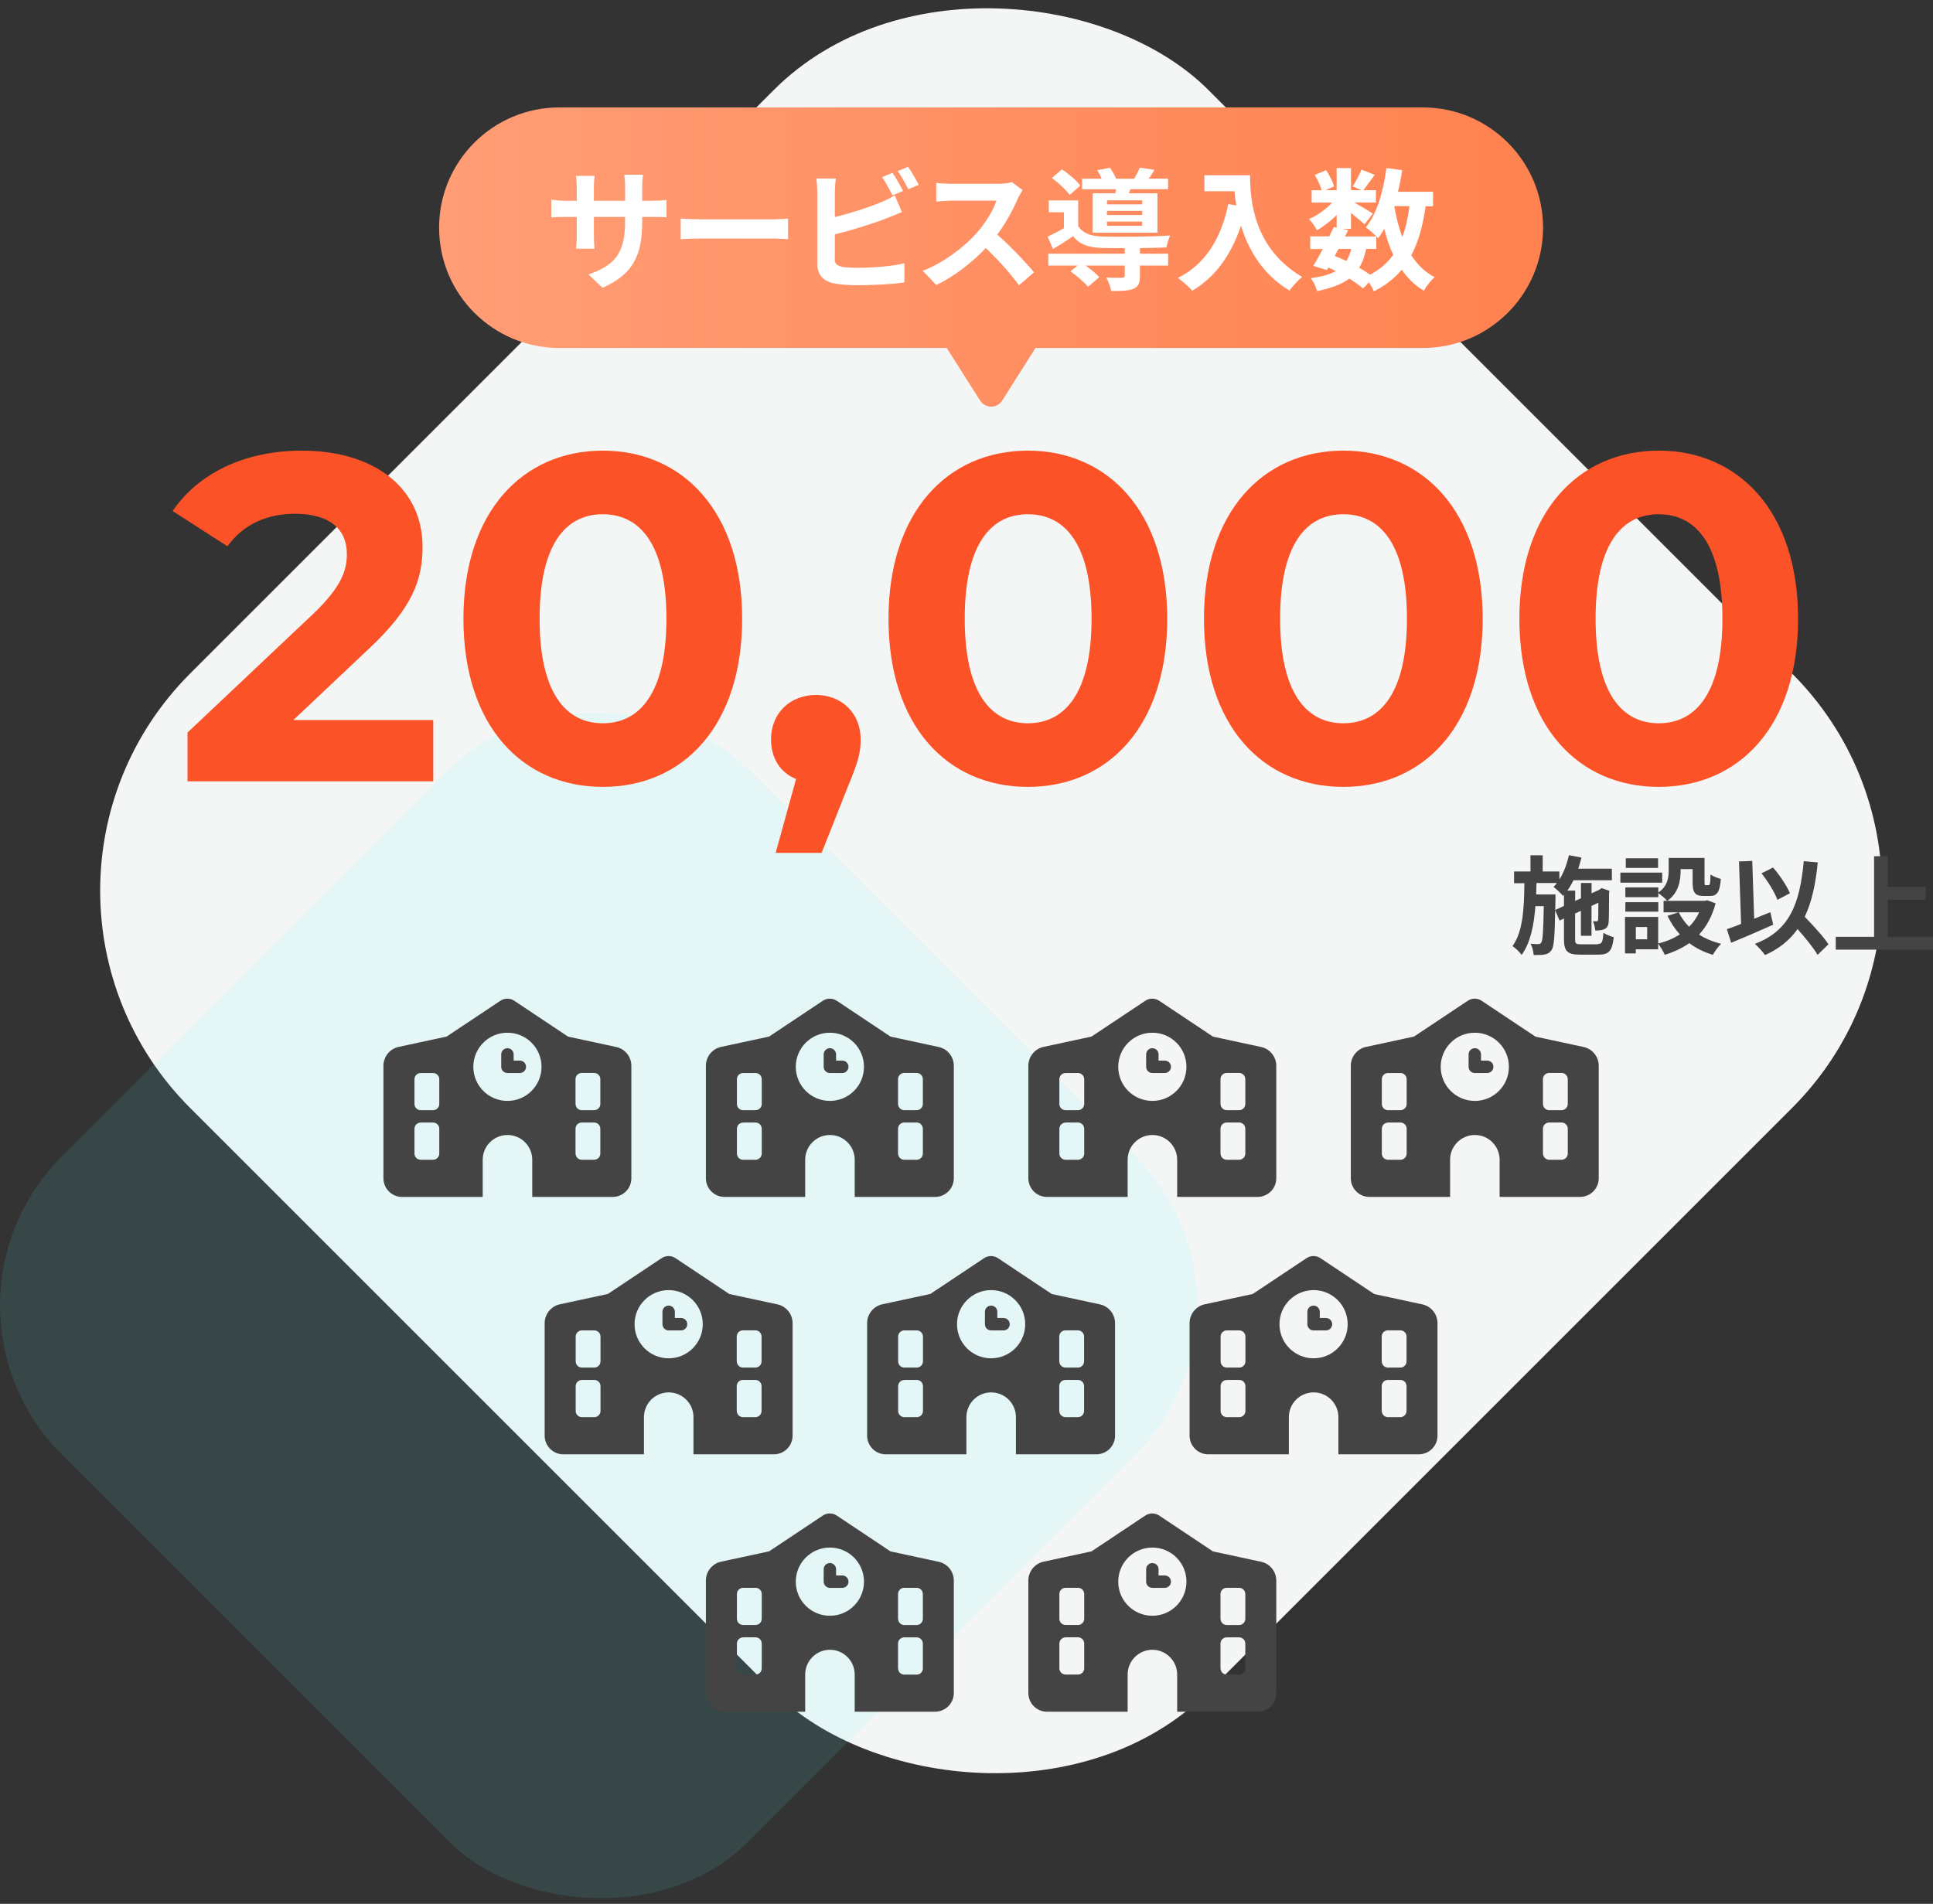 <?xml version="1.0" encoding="UTF-8"?> <svg xmlns="http://www.w3.org/2000/svg" xmlns:xlink="http://www.w3.org/1999/xlink" id="_レイヤー_2" data-name="レイヤー 2" viewBox="0 0 320.83 316.06"><rect x="0" y="0" width="320.83" height="316.06" fill="#333333" stroke="none"/><defs><style> .cls-1 { fill: #444; } .cls-2 { isolation: isolate; } .cls-3 { fill: url(#_名称未設定グラデーション_2); } .cls-4 { fill: #fff; } .cls-5 { fill: #fb5327; } .cls-6 { fill: #f4f6f6; } .cls-7 { fill: #5df9ff; opacity: .1; } </style><linearGradient id="_名称未設定グラデーション_2" data-name="名称未設定グラデーション 2" x1="72.88" y1="42.67" x2="256.12" y2="42.67" gradientUnits="userSpaceOnUse"><stop offset="0" stop-color="#ff9d76"></stop><stop offset="1" stop-color="#ff8250"></stop></linearGradient></defs><g id="_レイヤー_1-2" data-name="レイヤー 1"><g><rect id="_長方形_84" data-name="長方形 84" class="cls-6" x="45" y="28.37" width="239" height="239" rx="51" ry="51" transform="translate(-56.38 159.63) rotate(-45)"></rect><path class="cls-3" d="M236.15,17.83H92.85c-11.03,0-19.97,8.94-19.97,19.97h0c0,11.03,8.94,19.97,19.97,19.97h64.28s5.55,8.73,5.55,8.73c.85,1.34,2.81,1.34,3.66,0l5.52-8.73h64.28c11.03,0,19.97-8.94,19.97-19.97h0c0-11.03-8.94-19.97-19.97-19.97Z"></path><rect id="_長方形_85" data-name="長方形 85" class="cls-7" x="18.85" y="136.22" width="161" height="161" rx="35" ry="35" transform="translate(-124.14 133.72) rotate(-45)"></rect><g><g><path id="school-solid" class="cls-1" d="M84.22,174.01c.57,0,1.03.46,1.03,1.03v1.03h1.03c.57,0,1.03.46,1.03,1.03,0,.57-.46,1.03-1.03,1.03h-2.06c-.57,0-1.03-.46-1.03-1.03v-2.06c0-.57.46-1.03,1.03-1.03ZM94.3,172.09l8.07,1.74c1.41.35,2.4,1.61,2.42,3.06v18.72c0,1.7-1.38,3.08-3.09,3.09h-34.97c-1.7,0-3.08-1.38-3.09-3.09v-18.72c.02-1.45,1.01-2.71,2.41-3.07l8.08-1.74,8.93-5.95c.69-.46,1.59-.46,2.29,0l8.94,5.96ZM80.11,198.7h8.23v-6.17c0-2.27-1.84-4.11-4.11-4.11s-4.11,1.84-4.11,4.11h0v6.17ZM69.82,178.13c-.57,0-1.03.46-1.03,1.03v4.11c0,.57.46,1.03,1.03,1.03h2.06c.57,0,1.03-.46,1.03-1.03v-4.11c0-.57-.46-1.03-1.03-1.03h-2.06ZM95.53,183.27c0,.57.46,1.03,1.03,1.03h2.05c.57,0,1.03-.46,1.03-1.03v-4.12c0-.57-.46-1.03-1.03-1.03h-2.06c-.57,0-1.03.46-1.03,1.03v4.12ZM69.82,186.36c-.57,0-1.03.46-1.03,1.03v4.11c0,.57.46,1.03,1.03,1.03h2.06c.57,0,1.03-.46,1.03-1.03v-4.12c0-.57-.46-1.03-1.03-1.03h-2.06ZM95.53,191.5c0,.57.46,1.03,1.03,1.03h2.05c.57,0,1.03-.46,1.03-1.03v-4.12c0-.57-.46-1.03-1.03-1.03h-2.06c-.57,0-1.03.46-1.03,1.03v4.12ZM84.22,171.44c-3.12,0-5.66,2.53-5.66,5.66s2.53,5.66,5.66,5.66,5.66-2.53,5.66-5.66-2.53-5.66-5.66-5.66h0Z"></path><path id="school-solid-2" data-name="school-solid" class="cls-1" d="M137.74,174.01c.57,0,1.03.46,1.03,1.03v1.03h1.03c.57,0,1.03.46,1.03,1.03,0,.57-.46,1.03-1.03,1.03h-2.06c-.57,0-1.03-.46-1.03-1.03v-2.06c0-.57.46-1.03,1.03-1.03ZM147.82,172.09l8.07,1.74c1.41.35,2.4,1.61,2.42,3.06v18.72c0,1.7-1.38,3.08-3.09,3.09h-34.97c-1.7,0-3.08-1.38-3.09-3.09v-18.72c.02-1.45,1.01-2.71,2.41-3.07l8.08-1.74,8.93-5.95c.69-.46,1.59-.46,2.29,0l8.94,5.96ZM133.63,198.7h8.23v-6.17c0-2.27-1.84-4.11-4.11-4.11s-4.11,1.84-4.11,4.11h0v6.17ZM123.34,178.13c-.57,0-1.03.46-1.03,1.03v4.11c0,.57.46,1.03,1.03,1.03h2.06c.57,0,1.03-.46,1.03-1.03v-4.11c0-.57-.46-1.03-1.03-1.03h-2.06ZM149.06,183.27c0,.57.46,1.03,1.03,1.03h2.05c.57,0,1.03-.46,1.03-1.03v-4.12c0-.57-.46-1.03-1.03-1.03h-2.06c-.57,0-1.03.46-1.03,1.03v4.12ZM123.34,186.36c-.57,0-1.03.46-1.03,1.03v4.11c0,.57.46,1.03,1.03,1.03h2.06c.57,0,1.03-.46,1.03-1.03v-4.12c0-.57-.46-1.03-1.03-1.03h-2.06ZM149.06,191.5c0,.57.46,1.03,1.03,1.03h2.05c.57,0,1.03-.46,1.03-1.03v-4.12c0-.57-.46-1.03-1.03-1.03h-2.06c-.57,0-1.03.46-1.03,1.03v4.12ZM137.74,171.44c-3.12,0-5.66,2.53-5.66,5.66s2.53,5.66,5.66,5.66,5.66-2.53,5.66-5.66-2.53-5.66-5.66-5.66h0Z"></path><path id="school-solid-3" data-name="school-solid" class="cls-1" d="M191.26,174.01c.57,0,1.03.46,1.03,1.03v1.03h1.03c.57,0,1.03.46,1.03,1.03,0,.57-.46,1.03-1.03,1.03h-2.06c-.57,0-1.03-.46-1.03-1.03v-2.06c0-.57.46-1.03,1.03-1.03ZM201.34,172.09l8.07,1.74c1.41.35,2.4,1.61,2.42,3.06v18.72c0,1.7-1.38,3.08-3.09,3.09h-34.97c-1.7,0-3.08-1.38-3.09-3.09v-18.72c.02-1.45,1.01-2.71,2.41-3.07l8.08-1.74,8.93-5.95c.69-.46,1.59-.46,2.29,0l8.94,5.96ZM187.15,198.7h8.23v-6.17c0-2.27-1.84-4.11-4.11-4.11s-4.11,1.84-4.11,4.11h0v6.17ZM176.86,178.13c-.57,0-1.03.46-1.03,1.03v4.11c0,.57.46,1.03,1.03,1.03h2.06c.57,0,1.03-.46,1.03-1.03v-4.11c0-.57-.46-1.03-1.03-1.03h-2.06ZM202.58,183.27c0,.57.46,1.03,1.03,1.03h2.05c.57,0,1.03-.46,1.03-1.03v-4.12c0-.57-.46-1.03-1.03-1.03h-2.06c-.57,0-1.03.46-1.03,1.03v4.12ZM176.86,186.36c-.57,0-1.03.46-1.03,1.03v4.11c0,.57.46,1.03,1.03,1.03h2.06c.57,0,1.03-.46,1.03-1.03v-4.12c0-.57-.46-1.03-1.03-1.03h-2.06ZM202.58,191.5c0,.57.46,1.03,1.03,1.03h2.05c.57,0,1.03-.46,1.03-1.03v-4.12c0-.57-.46-1.03-1.03-1.03h-2.06c-.57,0-1.03.46-1.03,1.03v4.12ZM191.26,171.44c-3.12,0-5.66,2.53-5.66,5.66s2.53,5.66,5.66,5.66,5.66-2.53,5.66-5.66-2.53-5.66-5.66-5.66h0Z"></path><path id="school-solid-4" data-name="school-solid" class="cls-1" d="M244.78,174.01c.57,0,1.03.46,1.03,1.03v1.03h1.03c.57,0,1.03.46,1.03,1.03,0,.57-.46,1.03-1.03,1.03h-2.06c-.57,0-1.03-.46-1.03-1.03v-2.06c0-.57.46-1.03,1.03-1.03ZM254.86,172.09l8.07,1.74c1.41.35,2.4,1.61,2.42,3.06v18.72c0,1.7-1.38,3.08-3.09,3.09h-34.97c-1.7,0-3.08-1.38-3.09-3.09v-18.72c.02-1.45,1.01-2.71,2.41-3.07l8.08-1.74,8.93-5.95c.69-.46,1.59-.46,2.29,0l8.94,5.96ZM240.67,198.7h8.23v-6.17c0-2.27-1.84-4.11-4.11-4.11s-4.11,1.84-4.11,4.11h0v6.17ZM230.38,178.13c-.57,0-1.03.46-1.03,1.03v4.11c0,.57.46,1.03,1.03,1.03h2.06c.57,0,1.03-.46,1.03-1.03v-4.11c0-.57-.46-1.03-1.03-1.03h-2.06ZM256.1,183.27c0,.57.46,1.03,1.03,1.03h2.05c.57,0,1.03-.46,1.03-1.03v-4.12c0-.57-.46-1.03-1.03-1.03h-2.06c-.57,0-1.03.46-1.03,1.03v4.12ZM230.38,186.36c-.57,0-1.03.46-1.03,1.03v4.11c0,.57.46,1.03,1.03,1.03h2.06c.57,0,1.03-.46,1.03-1.03v-4.12c0-.57-.46-1.03-1.03-1.03h-2.06ZM256.1,191.5c0,.57.46,1.03,1.03,1.03h2.05c.57,0,1.03-.46,1.03-1.03v-4.12c0-.57-.46-1.03-1.03-1.03h-2.06c-.57,0-1.03.46-1.03,1.03v4.12ZM244.78,171.44c-3.12,0-5.66,2.53-5.66,5.66s2.53,5.66,5.66,5.66,5.66-2.53,5.66-5.66-2.53-5.66-5.66-5.66h0Z"></path></g><g><path id="school-solid-5" data-name="school-solid" class="cls-1" d="M110.98,216.74c.57,0,1.03.46,1.03,1.03v1.03h1.03c.57,0,1.03.46,1.03,1.03,0,.57-.46,1.03-1.03,1.03h-2.06c-.57,0-1.03-.46-1.03-1.03v-2.06c0-.57.46-1.03,1.03-1.03ZM121.06,214.82l8.07,1.74c1.41.35,2.4,1.61,2.42,3.06v18.72c0,1.7-1.38,3.08-3.09,3.09h-34.97c-1.7,0-3.08-1.38-3.09-3.09v-18.72c.02-1.45,1.01-2.71,2.41-3.07l8.08-1.74,8.93-5.95c.69-.46,1.59-.46,2.29,0l8.94,5.96ZM106.87,241.43h8.23v-6.17c0-2.27-1.84-4.11-4.11-4.11s-4.11,1.84-4.11,4.11h0v6.17ZM96.58,220.86c-.57,0-1.03.46-1.03,1.03v4.11c0,.57.46,1.03,1.03,1.03h2.06c.57,0,1.03-.46,1.03-1.03v-4.11c0-.57-.46-1.03-1.03-1.03h-2.06ZM122.29,226c0,.57.46,1.03,1.03,1.03h2.05c.57,0,1.03-.46,1.03-1.03v-4.12c0-.57-.46-1.03-1.03-1.03h-2.06c-.57,0-1.03.46-1.03,1.03v4.12ZM96.58,229.09c-.57,0-1.03.46-1.03,1.03v4.11c0,.57.46,1.03,1.03,1.03h2.06c.57,0,1.03-.46,1.03-1.03v-4.12c0-.57-.46-1.03-1.03-1.03h-2.06ZM122.29,234.23c0,.57.46,1.03,1.03,1.03h2.05c.57,0,1.03-.46,1.03-1.03v-4.12c0-.57-.46-1.03-1.03-1.03h-2.06c-.57,0-1.03.46-1.03,1.03v4.12ZM110.98,214.17c-3.12,0-5.66,2.53-5.66,5.66s2.53,5.66,5.66,5.66,5.66-2.53,5.66-5.66-2.53-5.66-5.66-5.66h0Z"></path><path id="school-solid-6" data-name="school-solid" class="cls-1" d="M164.5,216.74c.57,0,1.03.46,1.03,1.03v1.03h1.03c.57,0,1.03.46,1.03,1.03,0,.57-.46,1.03-1.03,1.03h-2.06c-.57,0-1.03-.46-1.03-1.03v-2.06c0-.57.46-1.03,1.03-1.03ZM174.58,214.82l8.07,1.74c1.41.35,2.4,1.61,2.42,3.06v18.72c0,1.7-1.38,3.08-3.09,3.09h-34.97c-1.7,0-3.08-1.38-3.09-3.09v-18.72c.02-1.45,1.01-2.71,2.41-3.07l8.08-1.74,8.93-5.95c.69-.46,1.59-.46,2.29,0l8.94,5.96ZM160.39,241.43h8.23v-6.17c0-2.27-1.84-4.11-4.11-4.11s-4.11,1.84-4.11,4.11h0v6.17ZM150.1,220.86c-.57,0-1.03.46-1.03,1.03v4.11c0,.57.46,1.03,1.03,1.03h2.06c.57,0,1.03-.46,1.03-1.03v-4.11c0-.57-.46-1.03-1.03-1.03h-2.06ZM175.82,226c0,.57.46,1.03,1.03,1.03h2.05c.57,0,1.03-.46,1.03-1.03v-4.12c0-.57-.46-1.03-1.03-1.03h-2.06c-.57,0-1.03.46-1.03,1.03v4.12ZM150.1,229.09c-.57,0-1.03.46-1.03,1.03v4.11c0,.57.46,1.03,1.03,1.03h2.06c.57,0,1.03-.46,1.03-1.03v-4.12c0-.57-.46-1.03-1.03-1.03h-2.06ZM175.82,234.23c0,.57.46,1.03,1.03,1.03h2.05c.57,0,1.03-.46,1.03-1.03v-4.12c0-.57-.46-1.03-1.03-1.03h-2.06c-.57,0-1.03.46-1.03,1.03v4.12ZM164.5,214.17c-3.12,0-5.66,2.53-5.66,5.66s2.53,5.66,5.66,5.66,5.66-2.53,5.66-5.66-2.53-5.66-5.66-5.66h0Z"></path><path id="school-solid-7" data-name="school-solid" class="cls-1" d="M218.02,216.74c.57,0,1.03.46,1.03,1.03v1.03h1.03c.57,0,1.03.46,1.03,1.03,0,.57-.46,1.03-1.03,1.03h-2.06c-.57,0-1.03-.46-1.03-1.03v-2.06c0-.57.46-1.03,1.03-1.03ZM228.1,214.82l8.07,1.74c1.41.35,2.4,1.61,2.42,3.06v18.72c0,1.7-1.38,3.08-3.09,3.09h-34.97c-1.7,0-3.08-1.38-3.09-3.09v-18.72c.02-1.45,1.01-2.71,2.41-3.07l8.08-1.74,8.93-5.95c.69-.46,1.59-.46,2.29,0l8.94,5.96ZM213.91,241.43h8.23v-6.17c0-2.27-1.84-4.11-4.11-4.11s-4.11,1.84-4.11,4.11h0v6.17ZM203.62,220.86c-.57,0-1.03.46-1.03,1.03v4.11c0,.57.46,1.03,1.03,1.03h2.06c.57,0,1.03-.46,1.03-1.03v-4.11c0-.57-.46-1.03-1.03-1.03h-2.06ZM229.34,226c0,.57.46,1.03,1.03,1.03h2.05c.57,0,1.03-.46,1.03-1.03v-4.12c0-.57-.46-1.03-1.03-1.03h-2.06c-.57,0-1.03.46-1.03,1.03v4.12ZM203.62,229.09c-.57,0-1.03.46-1.03,1.03v4.11c0,.57.46,1.03,1.03,1.03h2.06c.57,0,1.03-.46,1.03-1.03v-4.12c0-.57-.46-1.03-1.03-1.03h-2.06ZM229.34,234.23c0,.57.46,1.03,1.03,1.03h2.05c.57,0,1.03-.46,1.03-1.03v-4.12c0-.57-.46-1.03-1.03-1.03h-2.06c-.57,0-1.03.46-1.03,1.03v4.12ZM218.02,214.17c-3.12,0-5.66,2.53-5.66,5.66s2.53,5.66,5.66,5.66,5.66-2.53,5.66-5.66-2.53-5.66-5.66-5.66h0Z"></path></g><g><path id="school-solid-8" data-name="school-solid" class="cls-1" d="M137.74,259.48c.57,0,1.03.46,1.03,1.03v1.03h1.03c.57,0,1.03.46,1.03,1.03,0,.57-.46,1.03-1.03,1.03h-2.06c-.57,0-1.03-.46-1.03-1.03v-2.06c0-.57.46-1.03,1.03-1.03ZM147.82,257.55l8.07,1.74c1.41.35,2.4,1.61,2.42,3.06v18.72c0,1.7-1.38,3.08-3.09,3.09h-34.97c-1.7,0-3.08-1.38-3.09-3.09v-18.72c.02-1.45,1.01-2.71,2.41-3.07l8.08-1.74,8.93-5.95c.69-.46,1.59-.46,2.29,0l8.94,5.96ZM133.63,284.16h8.23v-6.17c0-2.27-1.84-4.11-4.11-4.11s-4.11,1.84-4.11,4.11h0v6.17ZM123.34,263.59c-.57,0-1.03.46-1.03,1.03v4.11c0,.57.46,1.03,1.03,1.03h2.06c.57,0,1.03-.46,1.03-1.03v-4.11c0-.57-.46-1.03-1.03-1.03h-2.06ZM149.06,268.74c0,.57.46,1.03,1.03,1.03h2.05c.57,0,1.03-.46,1.03-1.03v-4.12c0-.57-.46-1.03-1.03-1.03h-2.06c-.57,0-1.03.46-1.03,1.03v4.12ZM123.34,271.82c-.57,0-1.03.46-1.03,1.03v4.11c0,.57.46,1.03,1.03,1.03h2.06c.57,0,1.03-.46,1.03-1.03v-4.12c0-.57-.46-1.03-1.03-1.03h-2.06ZM149.06,276.97c0,.57.46,1.03,1.03,1.03h2.05c.57,0,1.03-.46,1.03-1.03v-4.12c0-.57-.46-1.03-1.03-1.03h-2.06c-.57,0-1.03.46-1.03,1.03v4.12ZM137.74,256.91c-3.12,0-5.66,2.53-5.66,5.66s2.53,5.66,5.66,5.66,5.66-2.53,5.66-5.66-2.53-5.66-5.66-5.66h0Z"></path><path id="school-solid-9" data-name="school-solid" class="cls-1" d="M191.26,259.48c.57,0,1.03.46,1.03,1.03v1.03h1.03c.57,0,1.03.46,1.03,1.03,0,.57-.46,1.03-1.03,1.03h-2.06c-.57,0-1.03-.46-1.03-1.03v-2.06c0-.57.46-1.03,1.03-1.03ZM201.34,257.55l8.07,1.74c1.41.35,2.4,1.61,2.42,3.06v18.72c0,1.7-1.38,3.08-3.09,3.09h-34.97c-1.7,0-3.08-1.38-3.09-3.09v-18.72c.02-1.45,1.01-2.71,2.41-3.07l8.08-1.74,8.93-5.95c.69-.46,1.59-.46,2.29,0l8.94,5.96ZM187.15,284.16h8.23v-6.17c0-2.27-1.84-4.11-4.11-4.11s-4.11,1.84-4.11,4.11h0v6.17ZM176.86,263.59c-.57,0-1.03.46-1.03,1.03v4.11c0,.57.46,1.03,1.03,1.03h2.06c.57,0,1.03-.46,1.03-1.03v-4.11c0-.57-.46-1.03-1.03-1.03h-2.06ZM202.58,268.74c0,.57.46,1.03,1.03,1.03h2.05c.57,0,1.03-.46,1.03-1.03v-4.12c0-.57-.46-1.03-1.03-1.03h-2.06c-.57,0-1.03.46-1.03,1.03v4.12ZM176.86,271.82c-.57,0-1.03.46-1.03,1.03v4.11c0,.57.46,1.03,1.03,1.03h2.06c.57,0,1.03-.46,1.03-1.03v-4.12c0-.57-.46-1.03-1.03-1.03h-2.06ZM202.58,276.97c0,.57.46,1.03,1.03,1.03h2.05c.57,0,1.03-.46,1.03-1.03v-4.12c0-.57-.46-1.03-1.03-1.03h-2.06c-.57,0-1.03.46-1.03,1.03v4.12ZM191.26,256.91c-3.12,0-5.66,2.53-5.66,5.66s2.53,5.66,5.66,5.66,5.66-2.53,5.66-5.66-2.53-5.66-5.66-5.66h0Z"></path></g></g><g><path class="cls-5" d="M71.91,119.53v10.18H31.12v-8.1l20.82-19.66c4.78-4.55,5.63-7.33,5.63-9.95,0-4.24-2.93-6.71-8.64-6.71-4.63,0-8.56,1.77-11.18,5.4l-9.1-5.86c4.16-6.09,11.72-10.02,21.43-10.02,12.03,0,20.05,6.17,20.05,15.96,0,5.24-1.46,10.02-9.02,17.04l-12.41,11.72h23.21Z"></path><path class="cls-5" d="M76.92,102.72c0-17.81,9.87-27.91,23.13-27.91s23.13,10.1,23.13,27.91-9.79,27.91-23.13,27.91-23.13-10.1-23.13-27.91ZM110.61,102.72c0-12.26-4.32-17.35-10.56-17.35s-10.49,5.09-10.49,17.35,4.32,17.35,10.49,17.35,10.56-5.09,10.56-17.35Z"></path><path class="cls-5" d="M142.85,122.77c0,2-.31,3.47-2.08,7.71l-4.4,11.1h-7.63l3.39-12.26c-2.54-1-4.16-3.39-4.16-6.55,0-4.47,3.24-7.4,7.48-7.4s7.4,3.01,7.4,7.4Z"></path><path class="cls-5" d="M147.47,102.72c0-17.81,9.87-27.91,23.13-27.91s23.13,10.1,23.13,27.91-9.79,27.91-23.13,27.91-23.13-10.1-23.13-27.91ZM181.17,102.72c0-12.26-4.32-17.35-10.56-17.35s-10.49,5.09-10.49,17.35,4.32,17.35,10.49,17.35,10.56-5.09,10.56-17.35Z"></path><path class="cls-5" d="M199.83,102.72c0-17.81,9.87-27.91,23.13-27.91s23.13,10.1,23.13,27.91-9.79,27.91-23.13,27.91-23.13-10.1-23.13-27.91ZM233.52,102.72c0-12.26-4.32-17.35-10.56-17.35s-10.49,5.09-10.49,17.35,4.32,17.35,10.49,17.35,10.56-5.09,10.56-17.35Z"></path><path class="cls-5" d="M252.18,102.72c0-17.81,9.87-27.91,23.13-27.91s23.13,10.1,23.13,27.91-9.79,27.91-23.13,27.91-23.13-10.1-23.13-27.91ZM285.88,102.72c0-12.26-4.32-17.35-10.56-17.35s-10.49,5.09-10.49,17.35,4.32,17.35,10.49,17.35,10.56-5.09,10.56-17.35Z"></path></g><g class="cls-2"><path class="cls-4" d="M108.21,33.32c1.16,0,1.81-.04,2.41-.15v2.91c-.48-.04-1.25-.07-2.41-.07h-1.62v.72c0,5.42-1.31,8.72-6.58,11.04l-2.34-2.21c4.22-1.46,6.08-3.37,6.08-8.72v-.83h-5.18v2.97c0,.96.07,1.86.09,2.3h-3.06c.07-.44.13-1.31.13-2.3v-2.97h-1.86c-1.09,0-1.88.04-2.36.09v-2.97c.39.07,1.27.2,2.36.2h1.86v-2.16c0-.83-.09-1.55-.13-1.97h3.1c-.07.42-.13,1.11-.13,1.99v2.14h5.18v-2.3c0-.87-.07-1.6-.13-2.03h3.1c-.04.44-.13,1.16-.13,2.03v2.3h1.62Z"></path><path class="cls-4" d="M112.98,36.28c.79.07,2.38.13,3.52.13h11.74c1.01,0,1.99-.09,2.56-.13v3.43c-.52-.02-1.64-.11-2.56-.11h-11.74c-1.25,0-2.71.04-3.52.11v-3.43Z"></path><path class="cls-4" d="M138.54,42.95c0,.94.44,1.18,1.42,1.38.66.09,1.55.13,2.54.13,2.27,0,5.82-.28,7.61-.76v3.19c-2.06.31-5.38.46-7.78.46-1.42,0-2.73-.11-3.67-.26-1.9-.33-3-1.38-3-3.26v-11.92c0-.48-.07-1.6-.17-2.27h3.24c-.11.68-.17,1.66-.17,2.27v4.13c2.58-.63,5.62-1.6,7.57-2.43.79-.31,1.53-.66,2.38-1.18l1.18,2.78c-.85.35-1.84.77-2.56,1.03-2.21.88-5.73,1.97-8.57,2.67v4.04ZM148.12,32.43c-.44-.9-1.12-2.19-1.71-3.02l1.73-.72c.55.81,1.33,2.19,1.75,3l-1.77.74ZM150.72,27.71c.59.81,1.38,2.21,1.77,2.97l-1.73.74c-.46-.92-1.16-2.19-1.77-3.02l1.73-.7Z"></path><path class="cls-4" d="M169.72,31.58c-.18.24-.57.92-.77,1.36-.74,1.71-1.97,4.05-3.43,6.01,2.16,1.88,4.81,4.68,6.1,6.25l-2.49,2.16c-1.42-1.97-3.45-4.2-5.51-6.19-2.32,2.45-5.23,4.72-8.22,6.14l-2.25-2.36c3.52-1.33,6.91-3.98,8.97-6.28,1.44-1.64,2.78-3.8,3.26-5.36h-7.41c-.92,0-2.12.13-2.58.15v-3.1c.59.09,1.92.15,2.58.15h7.7c.96,0,1.84-.13,2.27-.28l1.79,1.33Z"></path><path class="cls-4" d="M189.2,42.12h4.68v1.97h-4.68v1.75c0,1.16-.24,1.77-1.12,2.12-.87.33-2.03.35-3.65.35-.11-.7-.48-1.6-.81-2.25,1.07.07,2.27.07,2.6.04.35,0,.46-.09.46-.33v-1.68h-6.49c.87.61,1.77,1.36,2.27,1.92l-1.88,1.6c-.57-.72-1.88-1.84-2.91-2.56l1.16-.96h-4.83v-1.97h12.68v-.92c-1.46,0-2.82-.02-3.83-.04-2.21-.09-3.7-.57-4.74-1.95-1.05.72-2.12,1.4-3.35,2.14l-.87-2.06c.81-.39,1.77-.88,2.69-1.4v-2.65h-2.51v-1.97h4.88v4.24c.72,1.2,2.03,1.68,3.89,1.75,2.65.11,8.35.04,11.37-.17-.22.48-.52,1.42-.63,1.99-1.16.04-2.73.09-4.37.11v.92ZM177.54,32.36c-.57-.81-1.86-2.01-2.95-2.82l1.68-1.42c1.09.74,2.43,1.86,3.04,2.69l-1.77,1.55ZM185.09,32.1c.04-.22.11-.44.15-.68h-5.64v-1.75h3.26c-.2-.48-.48-1.01-.74-1.42l2.12-.39c.37.52.79,1.25,1.01,1.81h3c.35-.59.72-1.31.94-1.84l2.43.37c-.33.55-.66,1.05-.96,1.46h3.21v1.75h-6.23l-.28.68h4.75v6.54h-10.76v-6.54h3.76ZM189.57,33.26h-5.84v.66h5.84v-.66ZM189.57,35.01h-5.84v.68h5.84v-.68ZM189.57,36.78h-5.84v.7h5.84v-.7Z"></path><path class="cls-4" d="M207.48,29.11c0,4.13.59,12.11,8.64,16.86-.57.46-1.64,1.6-2.1,2.27-4.53-2.73-6.84-6.87-8.05-10.78-1.64,4.9-4.26,8.53-8.07,10.8-.48-.55-1.71-1.62-2.38-2.12,4.55-2.3,7.15-6.52,8.35-12.27l1.33.24c-.15-.83-.24-1.62-.31-2.36h-4.99v-2.65h7.57Z"></path><path class="cls-4" d="M236.62,34.22c-.46,3.24-1.2,5.95-2.38,8.16,1.01,1.55,2.27,2.8,3.87,3.63-.59.52-1.4,1.53-1.79,2.25-1.49-.9-2.69-2.06-3.67-3.48-1.2,1.44-2.71,2.62-4.61,3.59-.15-.37-.48-.96-.83-1.49l-.98,1.01c-.59-.5-1.38-1.07-2.27-1.64-1.29.96-3.04,1.6-5.38,2.08-.15-.74-.61-1.62-1.03-2.16,1.75-.22,3.13-.59,4.15-1.16-.39-.22-.81-.42-1.22-.59l-.24.42-2.27-.7c.48-.76,1.03-1.75,1.57-2.8h-2.08v-2.1h3.17c.26-.55.52-1.07.74-1.55l.48.11v-2.1c-1.01,1.01-2.19,1.92-3.28,2.54-.28-.57-.83-1.42-1.31-1.88,1.33-.55,2.8-1.6,3.85-2.73h-3.41v-2.05h1.66c-.2-.74-.68-1.75-1.14-2.54l1.88-.79c.57.83,1.14,1.95,1.31,2.71l-1.4.61h1.84v-3.67h2.38v3.67h1.73l-1.44-.63c.5-.79,1.12-1.95,1.46-2.78l2.19.87c-.68.94-1.36,1.86-1.88,2.54h2.08v2.05h-3.59c1.05.59,2.6,1.51,3.08,1.84l-1.38,1.79c-.48-.46-1.4-1.22-2.25-1.9v2.65h-1.4l.94.2-.52,1.05h5.2c-.5-.5-1.29-1.18-1.77-1.51,1.86-2.23,2.91-5.95,3.43-9.84l2.62.35c-.17,1.22-.42,2.43-.7,3.59h5.82v2.41h-1.22ZM221.53,42.49c.66.26,1.29.52,1.92.83.35-.55.63-1.2.83-1.99h-2.12l-.63,1.16ZM226.74,41.33c-.24,1.22-.61,2.25-1.16,3.11.68.39,1.31.79,1.81,1.16,1.62-.85,2.89-1.95,3.85-3.3-.61-1.29-1.09-2.73-1.49-4.31-.31.57-.66,1.09-1.01,1.57-.09-.09-.18-.2-.31-.33v2.1h-1.71ZM231.42,34.22c.31,1.84.74,3.56,1.33,5.14.55-1.49.94-3.21,1.18-5.14h-2.51Z"></path></g><g><path class="cls-1" d="M265.19,156.71c.69,0,.83-.3.94-1.86.43.3,1.19.6,1.71.73-.23,2.22-.76,2.9-2.49,2.9h-3.11c-2.1,0-2.66-.57-2.66-2.59v-3.41l-.73.34-.73-1.72c-.07,4.35-.2,6.06-.6,6.62-.32.46-.66.64-1.14.73-.44.11-1.12.09-1.83.09-.04-.59-.23-1.37-.52-1.88.55.07,1.05.07,1.28.07s.37-.05.51-.28c.23-.36.34-1.85.41-6.02h-1.39c-.25,3.2-.82,6.07-2.29,8.1-.34-.5-1-1.14-1.51-1.47,1.76-2.43,1.92-6.34,1.97-10.44h-1.71v-1.95h2.72v-2.68h2.03v2.68h2.77v1.33c.73-1.15,1.26-2.58,1.58-4.03l2.08.39c-.14.62-.34,1.24-.53,1.85h5.58v1.92h-6.38c-.3.62-.64,1.21-1.01,1.72h1.3v1.71l.96-.44v-2.54h1.76v1.72l1.28-.59.07-.05.32-.23,1.31.46-.07.28c-.02,2.52-.02,4.33-.07,4.87-.04.64-.28,1.03-.76,1.23-.43.18-.99.2-1.46.2-.05-.48-.2-1.15-.39-1.54.21.02.46.02.6.02s.23-.04.25-.27c.04-.16.04-1.14.05-2.82l-1.14.53v4.96h-1.76v-4.14l-.96.44v4.28c0,.73.12.83,1.01.83h2.74ZM259.58,150.39v-1.85l-.16.18c-.34-.39-1.12-1.17-1.58-1.49.2-.2.39-.41.57-.64h-3.39c-.02.64-.04,1.28-.05,1.9h3.2v.8l-.04,1.78,1.46-.68Z"></path><path class="cls-1" d="M275.88,146.53h-6.94v-1.67h6.94v1.67ZM284.74,149.98c-.57,2.15-1.51,3.84-2.74,5.17,1.05.67,2.29,1.19,3.66,1.53-.46.44-1.07,1.28-1.37,1.83-1.49-.44-2.79-1.1-3.91-1.94-1.19.83-2.56,1.47-4.07,1.94-.21-.51-.71-1.35-1.1-1.83v.91h-3.71v.69h-1.79v-6.06h5.51v4.42c1.33-.34,2.54-.83,3.59-1.53-.82-.89-1.49-1.92-2.04-3.07l1.81-.59h-2.47v-1.9h.6c-.3-.36-1.05-1-1.47-1.28v.67h-5.47v-1.62h5.47v.85c1.53-1.05,1.72-2.45,1.72-3.64v-2.11h5.95v3.98c0,.5.04.55.23.55h.44c.23,0,.3-.23.32-1.78.39.3,1.21.6,1.72.75-.18,2.2-.64,2.82-1.83,2.82h-1.03c-1.42,0-1.83-.55-1.83-2.31v-2.15h-1.99v.3c0,1.67-.36,3.69-2.2,4.96h6.25l.35-.09,1.39.51ZM275.24,151.35h-5.47v-1.58h5.47v1.58ZM275.2,144.08h-5.36v-1.6h5.36v1.6ZM273.39,153.89h-1.88v2.04h1.88v-2.04ZM278.63,151.45c.43.89,1.01,1.69,1.72,2.4.69-.69,1.24-1.49,1.67-2.4h-3.39Z"></path><path class="cls-1" d="M294.31,153.51c-2.34,1.05-4.97,2.17-6.98,3l-.71-2.26c.68-.23,1.47-.51,2.36-.87l-.35-10.37,2.2-.09.32,9.61c.89-.37,1.79-.75,2.68-1.1l.48,2.08ZM301.67,158.51c-.66-1.15-2.01-2.79-3.32-4.28-1.3,1.85-3.05,3.27-5.4,4.32-.3-.46-1.17-1.42-1.69-1.86,5.63-2.13,7.46-6.43,8.12-13.73l2.33.21c-.37,3.64-1.01,6.61-2.17,9.02,1.47,1.53,3.13,3.32,3.94,4.57l-1.81,1.76ZM295.01,149.39c-.44-1.23-1.58-3.09-2.65-4.41l1.92-.96c1.15,1.3,2.27,3.04,2.81,4.26l-2.08,1.1Z"></path><path class="cls-1" d="M320.83,155.52v2.13h-16.14v-2.13h6.36v-13.38h2.27v5.08h6.27v2.15h-6.27v6.15h7.51Z"></path></g></g></g></svg> 